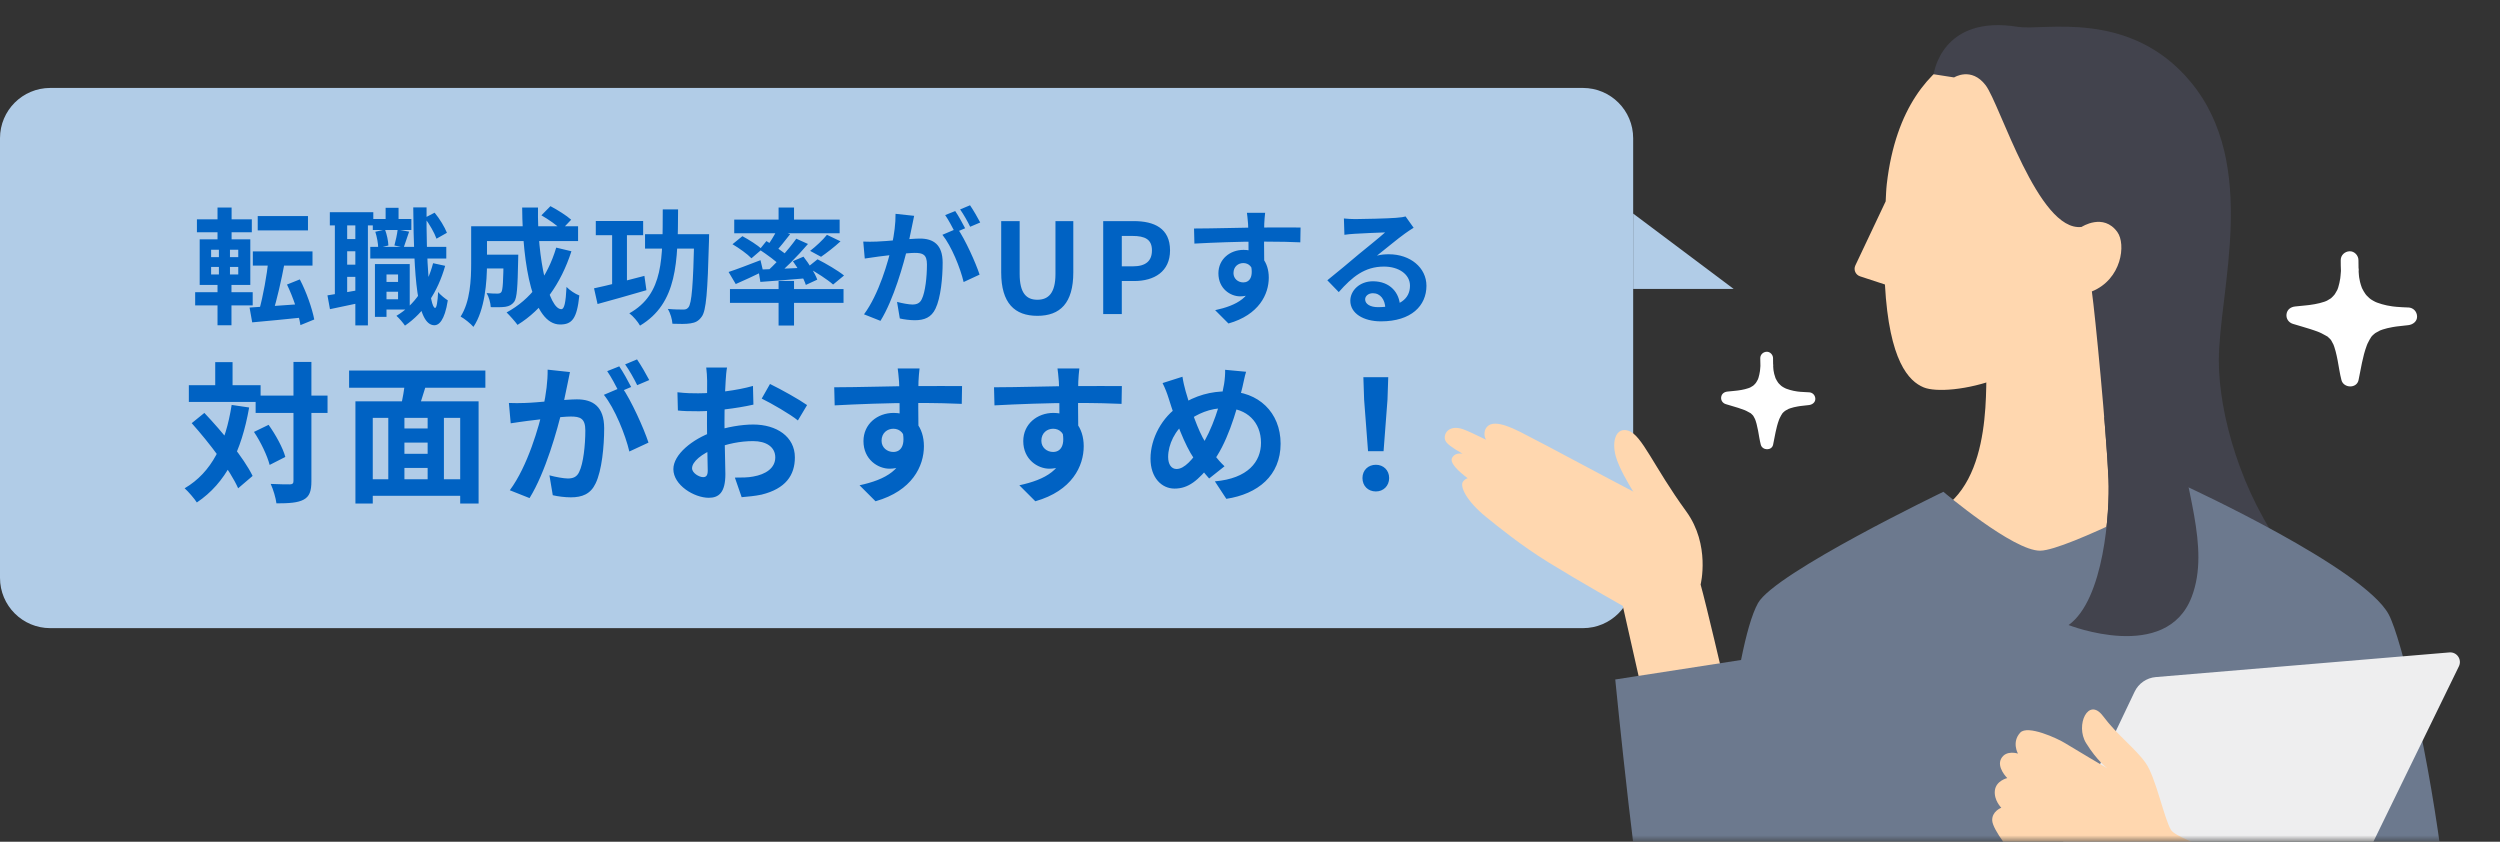<svg width="199" height="67" viewBox="0 0 199 67" fill="none" xmlns="http://www.w3.org/2000/svg">
<rect x="0" y="0" width="199" height="67" fill="#333333" stroke="none"/>
<path d="M0 11C0 8.791 1.791 7 4 7H126C128.209 7 130 8.791 130 11V46C130 48.209 128.209 50 126 50H4C1.791 50 0 48.209 0 46V11Z" fill="#B1CCE7"/>
<path d="M20.515 17.2H24.515V18.34H20.515V17.2ZM20.125 20.01H24.875V21.14H20.125V20.01ZM21.375 20.64L22.665 20.87C22.405 22.28 22.035 23.88 21.715 24.91L20.635 24.67C20.935 23.6 21.245 21.91 21.375 20.64ZM19.865 24.48C20.965 24.41 22.675 24.3 24.295 24.18V25.25C22.815 25.41 21.245 25.55 20.075 25.66L19.865 24.48ZM22.845 22.65L23.865 22.24C24.395 23.25 24.845 24.55 25.015 25.43L23.915 25.88C23.785 25 23.335 23.66 22.845 22.65ZM15.675 17.46H20.045V18.49H15.675V17.46ZM15.535 23.26H20.115V24.31H15.535V23.26ZM17.315 16.52H18.435V19.44H17.315V16.52ZM17.425 19.44H18.305V22.22H18.425V25.89H17.315V22.22H17.425V19.44ZM16.805 21.25V21.85H18.965V21.25H16.805ZM16.805 19.88V20.47H18.965V19.88H16.805ZM15.895 19.05H19.925V22.68H15.895V19.05ZM30.295 22.44H32.095V23.22H30.295V22.44ZM29.675 17.43H32.745V18.31H29.675V17.43ZM29.475 19.65H35.525V20.58H29.475V19.65ZM30.555 21.02H32.615V24.64H30.555V23.82H31.685V21.85H30.555V21.02ZM29.845 21.02H30.765V25.22H29.845V21.02ZM30.695 16.54H31.725V18.02H30.695V16.54ZM34.475 20.95L35.435 21.16C34.845 23.25 33.745 24.89 32.235 25.92C32.105 25.72 31.765 25.32 31.555 25.14C33.005 24.28 33.985 22.8 34.475 20.95ZM29.875 18.45L30.645 18.27C30.795 18.66 30.905 19.19 30.915 19.54L30.105 19.74C30.105 19.4 30.005 18.86 29.875 18.45ZM33.805 17.34L34.595 16.93C35.005 17.42 35.395 18.08 35.575 18.53L34.745 19C34.585 18.54 34.185 17.84 33.805 17.34ZM31.655 18.27L32.565 18.44C32.405 18.9 32.255 19.37 32.135 19.7L31.395 19.54C31.495 19.17 31.615 18.64 31.655 18.27ZM26.255 16.89H29.715V17.94H26.255V16.89ZM27.125 19.03H28.875V20H27.125V19.03ZM27.125 21.07H28.875V22.04H27.125V21.07ZM26.655 17.46H27.635V23.74H26.655V17.46ZM28.285 17.45H29.285V25.9H28.285V17.45ZM26.065 23.51C26.775 23.41 27.805 23.22 28.835 23.04L28.915 24.05C27.995 24.25 27.045 24.45 26.265 24.61L26.065 23.51ZM32.895 16.51H33.955C33.915 20.74 34.185 24.49 34.635 24.51C34.755 24.51 34.835 24.04 34.875 23.24C35.045 23.48 35.475 23.8 35.645 23.91C35.395 25.54 34.915 25.9 34.575 25.89C33.175 25.87 32.945 22.07 32.895 16.51ZM38.235 20.27H40.545V21.37H38.235V20.27ZM40.085 20.27H41.255C41.255 20.27 41.245 20.57 41.245 20.71C41.205 22.83 41.155 23.72 40.925 24.03C40.725 24.28 40.525 24.37 40.235 24.42C39.965 24.46 39.535 24.46 39.065 24.45C39.045 24.1 38.915 23.63 38.735 23.33C39.095 23.37 39.435 23.37 39.595 23.37C39.735 23.37 39.825 23.35 39.905 23.25C40.025 23.09 40.065 22.39 40.085 20.45V20.27ZM43.095 17.14L43.815 16.41C44.365 16.7 45.105 17.16 45.465 17.49L44.695 18.3C44.365 17.95 43.655 17.46 43.095 17.14ZM44.275 19.71L45.485 20C44.645 22.61 43.175 24.64 41.195 25.86C41.015 25.61 40.575 25.11 40.325 24.87C42.245 23.84 43.585 22.03 44.275 19.71ZM38.305 18.01H46.015V19.19H38.305V18.01ZM37.505 18.01H38.765V20.95C38.765 22.45 38.595 24.67 37.685 26.02C37.485 25.78 36.945 25.34 36.665 25.2C37.435 24 37.505 22.25 37.505 20.94V18.01ZM41.565 16.52H42.825C42.755 20.6 43.675 24.61 44.685 24.61C44.915 24.61 45.035 24.1 45.095 22.84C45.365 23.12 45.795 23.4 46.115 23.52C45.925 25.38 45.525 25.83 44.585 25.83C42.405 25.83 41.595 21.08 41.565 16.52ZM47.425 17.59H51.195V18.72H47.425V17.59ZM51.345 18.64H55.825V19.79H51.345V18.64ZM48.725 18.05H49.905V23.08H48.725V18.05ZM55.265 18.64H56.445C56.445 18.64 56.445 19.03 56.435 19.18C56.325 23.25 56.215 24.73 55.855 25.21C55.595 25.57 55.345 25.68 54.965 25.74C54.625 25.8 54.075 25.79 53.525 25.77C53.505 25.43 53.365 24.92 53.155 24.59C53.685 24.64 54.165 24.64 54.395 24.64C54.585 24.64 54.685 24.6 54.795 24.47C55.065 24.16 55.175 22.68 55.265 18.88V18.64ZM47.285 22.95C48.295 22.74 49.855 22.34 51.295 21.96L51.455 23.1C50.115 23.49 48.675 23.9 47.565 24.2L47.285 22.95ZM52.755 16.67H53.975C53.955 20.84 53.935 24.13 50.945 25.92C50.775 25.61 50.395 25.16 50.095 24.94C52.855 23.39 52.735 20.54 52.755 16.67ZM61.975 16.52H63.205V17.92H61.975V16.52ZM61.975 22.36H63.205V25.91H61.975V22.36ZM58.105 23.01H67.145V24.11H58.105V23.01ZM58.445 17.48H66.835V18.57H58.445V17.48ZM65.825 18.69L66.905 19.21C66.395 19.68 65.805 20.13 65.355 20.44L64.485 19.97C64.925 19.63 65.505 19.1 65.825 18.69ZM61.875 18.27L62.895 18.64C62.485 19.17 62.045 19.72 61.695 20.09L60.945 19.76C61.265 19.35 61.655 18.71 61.875 18.27ZM63.385 19L64.315 19.42C63.475 20.4 62.375 21.52 61.505 22.21L60.805 21.83C61.675 21.09 62.745 19.9 63.385 19ZM60.455 19.87L61.005 19.19C61.575 19.53 62.365 20.05 62.745 20.41L62.155 21.18C61.805 20.81 61.035 20.25 60.455 19.87ZM60.365 21.46C61.355 21.43 62.845 21.37 64.315 21.3L64.305 22.14C62.955 22.26 61.585 22.36 60.525 22.44L60.365 21.46ZM63.115 20.79L63.955 20.43C64.395 20.99 64.875 21.75 65.055 22.26L64.145 22.68C63.985 22.17 63.535 21.37 63.115 20.79ZM57.995 21.65C58.635 21.44 59.605 21.07 60.535 20.71L60.745 21.6C60.005 21.96 59.215 22.33 58.565 22.61L57.995 21.65ZM58.305 19.44L59.095 18.8C59.615 19.08 60.315 19.52 60.655 19.84L59.815 20.56C59.505 20.23 58.835 19.75 58.305 19.44ZM64.265 21.29L65.075 20.64C65.765 20.99 66.705 21.54 67.185 21.93L66.315 22.65C65.885 22.26 64.965 21.67 64.265 21.29ZM72.765 17.18C72.705 17.44 72.645 17.76 72.595 18.01C72.495 18.46 72.375 19.08 72.265 19.59C71.935 21 71.135 23.85 70.085 25.54L68.775 25.02C69.965 23.42 70.715 20.78 70.995 19.52C71.185 18.62 71.295 17.77 71.285 17.02L72.765 17.18ZM76.215 18.18C76.825 19.05 77.665 20.91 77.975 21.86L76.705 22.45C76.445 21.34 75.735 19.58 75.015 18.69L76.215 18.18ZM68.715 19.23C69.075 19.25 69.415 19.24 69.785 19.23C70.585 19.21 72.485 18.99 73.225 18.99C74.285 18.99 75.035 19.46 75.035 20.91C75.035 22.09 74.885 23.71 74.465 24.57C74.135 25.27 73.575 25.49 72.825 25.49C72.435 25.49 71.965 25.43 71.625 25.35L71.405 24.03C71.795 24.14 72.365 24.24 72.625 24.24C72.965 24.24 73.225 24.14 73.375 23.81C73.655 23.25 73.785 22.03 73.785 21.05C73.785 20.25 73.445 20.13 72.815 20.13C72.225 20.13 70.495 20.35 69.945 20.42C69.655 20.46 69.135 20.53 68.835 20.58L68.715 19.23ZM76.035 16.8C76.285 17.16 76.635 17.8 76.825 18.17L76.025 18.51C75.815 18.1 75.505 17.51 75.235 17.12L76.035 16.8ZM77.215 16.34C77.475 16.72 77.845 17.36 78.025 17.71L77.225 18.05C77.025 17.63 76.695 17.05 76.425 16.67L77.215 16.34ZM82.575 25.14C80.765 25.14 79.695 24.13 79.695 21.68V17.6H81.165V21.81C81.165 23.34 81.705 23.86 82.575 23.86C83.445 23.86 84.015 23.34 84.015 21.81V17.6H85.435V21.68C85.435 24.13 84.385 25.14 82.575 25.14ZM87.815 25V17.6H90.245C91.875 17.6 93.135 18.17 93.135 19.93C93.135 21.62 91.875 22.37 90.285 22.37H89.295V25H87.815ZM89.295 21.2H90.185C91.205 21.2 91.695 20.77 91.695 19.93C91.695 19.06 91.155 18.78 90.135 18.78H89.295V21.2ZM100.705 16.94C100.675 17.11 100.645 17.64 100.635 17.8C100.605 18.46 100.625 20.5 100.635 21.3L99.385 20.88C99.385 20.26 99.385 18.34 99.345 17.81C99.315 17.41 99.275 17.07 99.255 16.94H100.705ZM95.045 18.19C96.535 18.19 99.175 18.11 100.425 18.11C101.445 18.11 102.965 18.1 103.525 18.11L103.505 19.29C102.885 19.26 101.865 19.23 100.395 19.23C98.575 19.23 96.585 19.31 95.075 19.39L95.045 18.19ZM100.465 21.15C100.465 22.78 99.865 23.59 98.715 23.59C97.945 23.59 96.985 22.98 96.985 21.76C96.985 20.63 97.905 19.89 98.985 19.89C100.305 19.89 100.995 20.86 100.995 22.1C100.995 23.41 100.225 25.06 97.785 25.75L96.725 24.69C98.425 24.32 99.755 23.65 99.755 21.9C99.755 21.25 99.405 20.94 98.965 20.94C98.575 20.94 98.185 21.21 98.185 21.74C98.185 22.19 98.555 22.48 98.965 22.48C99.435 22.48 99.845 22.08 99.525 20.89L100.465 21.15ZM106.975 17.39C107.255 17.42 107.595 17.44 107.875 17.44C108.415 17.44 110.545 17.39 111.115 17.34C111.535 17.31 111.765 17.27 111.885 17.23L112.525 18.13C112.295 18.28 112.055 18.42 111.835 18.59C111.295 18.97 110.245 19.85 109.605 20.35C109.945 20.26 110.245 20.24 110.555 20.24C112.255 20.24 113.545 21.3 113.545 22.75C113.545 24.33 112.345 25.58 109.925 25.58C108.535 25.58 107.485 24.95 107.485 23.94C107.485 23.13 108.225 22.39 109.285 22.39C110.655 22.39 111.415 23.31 111.445 24.41L110.275 24.56C110.255 23.84 109.875 23.34 109.285 23.34C108.915 23.34 108.665 23.57 108.665 23.83C108.665 24.2 109.075 24.45 109.685 24.45C111.375 24.45 112.235 23.81 112.235 22.74C112.235 21.83 111.335 21.22 110.165 21.22C108.625 21.22 107.635 22.04 106.565 23.25L105.655 22.31C106.365 21.75 107.575 20.73 108.155 20.24C108.715 19.78 109.765 18.94 110.255 18.5C109.745 18.52 108.365 18.57 107.825 18.61C107.555 18.63 107.245 18.65 107.015 18.69L106.975 17.39ZM20.348 31.488H26.072V32.868H20.348V31.488ZM15.032 30.66H20.744V31.992H15.032V30.66ZM23.36 28.812H24.788V38.292C24.788 39.108 24.632 39.516 24.176 39.768C23.72 40.02 23.012 40.068 22.004 40.068C21.956 39.648 21.752 38.964 21.548 38.52C22.22 38.556 22.868 38.556 23.084 38.556C23.288 38.544 23.36 38.484 23.36 38.28V28.812ZM20.216 34.38L21.38 33.816C21.944 34.608 22.52 35.652 22.712 36.372L21.464 37.008C21.284 36.3 20.768 35.196 20.216 34.38ZM15.26 33.684L16.268 32.868C17.708 34.392 19.412 36.456 20.108 37.884L18.956 38.868C18.32 37.428 16.676 35.268 15.26 33.684ZM17.132 28.824H18.512V31.476H17.132V28.824ZM18.44 32.232L19.832 32.436C19.22 35.916 17.984 38.448 15.668 39.996C15.488 39.708 14.984 39.12 14.696 38.868C16.868 37.596 17.96 35.304 18.44 32.232ZM31.52 34.104H34.604V35.232H31.52V34.104ZM31.52 36.12H34.616V37.248H31.52V36.12ZM29.192 38.148H37.292V39.468H29.192V38.148ZM28.292 31.944H38.096V40.08H36.632V33.264H29.672V40.08H28.292V31.944ZM30.908 32.82H32.192V38.736H30.908V32.82ZM34.04 32.82H35.336V38.724H34.04V32.82ZM32.264 30.12L33.968 30.48C33.68 31.368 33.416 32.304 33.176 32.928L31.856 32.58C32.024 31.884 32.216 30.876 32.264 30.12ZM27.788 29.496H38.636V30.864H27.788V29.496ZM45.368 29.616C45.296 29.928 45.224 30.312 45.164 30.612C45.044 31.152 44.9 31.896 44.768 32.508C44.372 34.2 43.412 37.62 42.152 39.648L40.58 39.024C42.008 37.104 42.908 33.936 43.244 32.424C43.472 31.344 43.604 30.324 43.592 29.424L45.368 29.616ZM49.508 30.816C50.24 31.86 51.248 34.092 51.62 35.232L50.096 35.94C49.784 34.608 48.932 32.496 48.068 31.428L49.508 30.816ZM40.508 32.076C40.94 32.1 41.348 32.088 41.792 32.076C42.752 32.052 45.032 31.788 45.92 31.788C47.192 31.788 48.092 32.352 48.092 34.092C48.092 35.508 47.912 37.452 47.408 38.484C47.012 39.324 46.34 39.588 45.44 39.588C44.972 39.588 44.408 39.516 44 39.42L43.736 37.836C44.204 37.968 44.888 38.088 45.2 38.088C45.608 38.088 45.92 37.968 46.1 37.572C46.436 36.9 46.592 35.436 46.592 34.26C46.592 33.3 46.184 33.156 45.428 33.156C44.72 33.156 42.644 33.42 41.984 33.504C41.636 33.552 41.012 33.636 40.652 33.696L40.508 32.076ZM49.292 29.16C49.592 29.592 50.012 30.36 50.24 30.804L49.28 31.212C49.028 30.72 48.656 30.012 48.332 29.544L49.292 29.16ZM50.708 28.608C51.02 29.064 51.464 29.832 51.68 30.252L50.72 30.66C50.48 30.156 50.084 29.46 49.76 29.004L50.708 28.608ZM57.872 29.256C57.824 29.484 57.776 30 57.764 30.3C57.704 31.248 57.668 32.544 57.668 33.66C57.668 34.968 57.74 37.044 57.74 37.74C57.74 39.216 57.212 39.624 56.42 39.624C55.256 39.624 53.6 38.616 53.6 37.344C53.6 36.18 55.1 34.956 56.768 34.368C57.836 33.984 59.048 33.792 59.96 33.792C61.808 33.792 63.272 34.752 63.272 36.408C63.272 37.836 62.528 38.904 60.62 39.372C60.068 39.492 59.528 39.528 59.036 39.576L58.496 38.016C59.024 38.016 59.552 38.016 59.96 37.932C60.932 37.764 61.712 37.272 61.712 36.408C61.712 35.58 60.992 35.112 59.948 35.112C58.928 35.112 57.872 35.328 56.936 35.7C55.856 36.108 55.088 36.756 55.088 37.272C55.088 37.656 55.652 37.98 55.964 37.98C56.18 37.98 56.336 37.884 56.336 37.464C56.336 36.84 56.276 35.172 56.276 33.72C56.276 32.352 56.288 30.864 56.288 30.312C56.288 30.072 56.252 29.472 56.216 29.256H57.872ZM61.292 30.564C62.204 31.008 63.596 31.788 64.244 32.244L63.512 33.468C62.936 32.988 61.376 32.088 60.632 31.728L61.292 30.564ZM53.924 31.224C54.632 31.308 55.148 31.308 55.58 31.308C56.828 31.308 58.7 31.08 59.936 30.72L59.972 32.208C58.616 32.52 56.684 32.736 55.628 32.736C54.836 32.736 54.368 32.724 53.96 32.676L53.924 31.224ZM73.196 29.328C73.16 29.532 73.124 30.168 73.112 30.36C73.076 31.152 73.1 33.6 73.112 34.56L71.612 34.056C71.612 33.312 71.612 31.008 71.564 30.372C71.528 29.892 71.48 29.484 71.456 29.328H73.196ZM66.404 30.828C68.192 30.828 71.36 30.732 72.86 30.732C74.084 30.732 75.908 30.72 76.58 30.732L76.556 32.148C75.812 32.112 74.588 32.076 72.824 32.076C70.64 32.076 68.252 32.172 66.44 32.268L66.404 30.828ZM72.908 34.38C72.908 36.336 72.188 37.308 70.808 37.308C69.884 37.308 68.732 36.576 68.732 35.112C68.732 33.756 69.836 32.868 71.132 32.868C72.716 32.868 73.544 34.032 73.544 35.52C73.544 37.092 72.62 39.072 69.692 39.9L68.42 38.628C70.46 38.184 72.056 37.38 72.056 35.28C72.056 34.5 71.636 34.128 71.108 34.128C70.64 34.128 70.172 34.452 70.172 35.088C70.172 35.628 70.616 35.976 71.108 35.976C71.672 35.976 72.164 35.496 71.78 34.068L72.908 34.38ZM85.916 29.328C85.88 29.532 85.844 30.168 85.832 30.36C85.796 31.152 85.82 33.6 85.832 34.56L84.332 34.056C84.332 33.312 84.332 31.008 84.284 30.372C84.248 29.892 84.2 29.484 84.176 29.328H85.916ZM79.124 30.828C80.912 30.828 84.08 30.732 85.58 30.732C86.804 30.732 88.628 30.72 89.3 30.732L89.276 32.148C88.532 32.112 87.308 32.076 85.544 32.076C83.36 32.076 80.972 32.172 79.16 32.268L79.124 30.828ZM85.628 34.38C85.628 36.336 84.908 37.308 83.528 37.308C82.604 37.308 81.452 36.576 81.452 35.112C81.452 33.756 82.556 32.868 83.852 32.868C85.436 32.868 86.264 34.032 86.264 35.52C86.264 37.092 85.34 39.072 82.412 39.9L81.14 38.628C83.18 38.184 84.776 37.38 84.776 35.28C84.776 34.5 84.356 34.128 83.828 34.128C83.36 34.128 82.892 34.452 82.892 35.088C82.892 35.628 83.336 35.976 83.828 35.976C84.392 35.976 84.884 35.496 84.5 34.068L85.628 34.38ZM99.188 29.592C99.08 29.928 98.972 30.516 98.9 30.804C98.396 32.928 97.616 35.424 96.464 36.876C95.36 38.268 94.592 38.892 93.488 38.892C92.492 38.892 91.58 38.052 91.58 36.504C91.58 34.896 92.504 33.18 93.908 32.28C95.192 31.452 96.404 31.152 97.688 31.152C100.16 31.152 101.936 32.82 101.936 35.316C101.936 37.86 100.124 39.324 97.616 39.708L96.704 38.316C99.344 38.088 100.376 36.744 100.376 35.244C100.376 33.612 99.26 32.484 97.532 32.484C96.284 32.484 95.312 32.94 94.472 33.552C93.536 34.212 92.984 35.388 92.984 36.372C92.984 36.96 93.236 37.332 93.656 37.332C94.28 37.332 94.94 36.564 95.564 35.616C96.488 34.26 97.184 32.052 97.436 30.576C97.496 30.228 97.532 29.724 97.52 29.436L99.188 29.592ZM94.124 29.988C94.184 30.396 94.28 30.792 94.376 31.14C94.748 32.484 95.384 34.32 95.936 35.184C96.344 35.832 96.908 36.588 97.472 37.116L96.248 38.088C95.78 37.56 95.42 37.104 95.036 36.492C94.304 35.424 93.584 33.504 93.032 31.728C92.9 31.308 92.756 30.924 92.54 30.492L94.124 29.988ZM108.896 35.916L108.584 31.812L108.524 30.024H110.504L110.444 31.812L110.132 35.916H108.896ZM109.52 39.12C108.896 39.12 108.452 38.676 108.452 38.052C108.452 37.428 108.908 36.996 109.52 36.996C110.12 36.996 110.576 37.428 110.576 38.052C110.576 38.676 110.12 39.12 109.52 39.12Z" fill="#0062C3"/>
<path d="M138 23L130 17L130 23L138 23Z" fill="#B1CCE7"/>
<mask id="mask0_229_13125" style="mask-type:alpha" maskUnits="userSpaceOnUse" x="114" y="0" width="85" height="67">
<rect x="114" width="85" height="67" fill="#D9D9D9"/>
</mask>
<g mask="url(#mask0_229_13125)">
<path d="M116.452 34.165C116.789 34.28 117.469 34.599 118.287 35.002C118.053 34.599 118.221 34.208 118.221 34.208C118.498 33.569 119.274 33.503 121.002 34.376C122.061 34.912 124.162 36.025 125.624 36.808C126.774 37.428 128.844 38.517 130 39.125C129.633 38.517 128.868 37.247 128.61 36.302C128.279 35.08 128.646 33.973 129.621 34.286C130.71 34.635 131.613 37.121 134.225 40.708C136.163 43.375 135.369 46.529 135.369 46.529C135.814 48.112 137.223 54.161 137.223 54.161L130.74 55.172L129.175 48.232C129.175 48.232 125.648 46.24 123.241 44.753C121.062 43.405 119.238 41.918 118.269 41.13C116.765 39.908 116.139 38.692 116.476 38.307C116.584 38.18 116.698 38.102 116.825 38.066C116.09 37.512 115.362 36.832 115.591 36.435C115.777 36.116 116.09 36.062 116.421 36.116C115.549 35.622 115.163 35.315 115.055 35.08C114.832 34.593 115.284 33.762 116.458 34.165H116.452Z" fill="#FFD7AF"/>
<path d="M171.564 38.028L175.922 41.862L158.69 53.924L151.786 41.459C158.371 40.796 158.064 32.315 158.124 29.541V22.095H169.849C169.849 22.095 168.952 35.253 171.564 38.028Z" fill="#FFD7AF"/>
<path d="M165.285 24.469C163.167 30.2 155.047 31.626 153.127 30.837C151.948 30.35 150.377 28.767 150.04 22.645L148.059 21.995C147.698 21.875 147.524 21.472 147.686 21.128L150.1 16.024C150.124 15.573 150.136 15.109 150.19 14.634C151.611 2.385 161.162 2.957 161.162 2.957C161.162 2.957 169.637 2.487 172.002 11.263C174.548 20.731 165.285 24.469 165.285 24.469Z" fill="#FFD7AF"/>
<path d="M160.662 2.137C162.648 2.468 169.516 0.681 174.367 6.507C179.88 13.134 176.618 23.198 176.618 28.706C176.618 33.016 178.436 39.342 181.969 44.019L174.975 43.85C175.023 45.127 174.897 46.348 174.463 47.498C172.447 52.825 164.658 49.755 164.658 49.755C167.481 47.727 167.945 40.702 167.836 38.18C167.674 34.34 166.765 24.968 166.512 23.198C168.902 22.229 169.233 19.436 168.547 18.479C167.433 16.921 165.694 18.064 165.694 18.064C162.251 18.479 159.199 8.277 158.056 6.784C156.912 5.291 155.546 6.164 155.546 6.164L153.921 5.911C153.921 5.911 154.517 1.12 160.662 2.143V2.137Z" fill="#42434D"/>
<path d="M138.589 52.533C138.992 50.516 139.444 48.891 139.937 48.006C141.279 45.599 154.695 39.146 154.695 39.146C154.695 39.146 160.269 43.871 162.406 43.835C164.542 43.799 174.118 38.755 174.118 38.755C174.118 38.755 188.148 45.219 190.135 48.897C192.211 52.737 199.145 87.107 192.061 89.292C190.514 89.768 187.691 89.798 184.573 89.617C184.585 92.585 184.429 94.673 183.995 95.107C182.081 97.033 146.299 96.894 145.011 95.347C144.409 94.631 144.337 88.594 144.451 81.431C143.621 83.478 142.688 84.748 141.237 85.332C138.192 86.553 133.419 83.08 131.451 76.423C130.433 72.98 128.574 54.086 128.574 54.086L138.601 52.533H138.589Z" fill="#6C798E"/>
<path d="M194.97 51.933L171.599 53.895C170.871 53.956 170.227 54.401 169.914 55.063L157.737 80.597C157.485 81.126 157.894 81.74 158.484 81.698L181.289 80.271C182.03 80.223 182.686 79.784 183.011 79.116L195.728 53.041C195.993 52.499 195.566 51.879 194.97 51.933Z" fill="#EEEEEF"/>
<path d="M180.215 68.988C180.215 68.988 173.36 66.968 172.809 66.059C172.258 65.144 171.605 61.885 170.8 60.74C170.003 59.595 168.553 58.541 167.394 56.992C166.234 55.444 165.174 57.723 166.051 59.147C166.929 60.564 167.74 61.157 167.74 61.157C167.74 61.157 165.029 59.56 164.397 59.165C163.764 58.769 161.387 57.681 160.809 58.32C160.113 59.081 160.629 59.985 160.629 59.985C160.629 59.985 159.687 59.673 159.297 60.379C158.907 61.085 159.779 61.934 159.779 61.934C159.779 61.934 158.886 62.138 158.792 62.919C158.698 63.7 159.304 64.296 159.304 64.296C159.304 64.296 158.539 64.582 158.581 65.323C158.623 66.063 160.175 68.012 160.623 68.427C161.071 68.842 165.619 71.369 166.888 71.906C168.213 72.464 178.603 75.736 178.603 75.736L180.207 68.994L180.215 68.988Z" fill="#FFD7AF"/>
<path d="M191.697 24.476C191.39 24.465 191.083 24.451 190.776 24.424C190.696 24.418 190.613 24.409 190.532 24.399C190.492 24.395 190.453 24.39 190.414 24.384C190.275 24.364 190.136 24.341 189.997 24.312C189.728 24.256 189.464 24.179 189.207 24.084C189.176 24.069 189.087 24.034 189.068 24.024C189.01 23.995 188.952 23.966 188.896 23.932C188.84 23.901 188.787 23.868 188.733 23.833C188.708 23.816 188.592 23.721 188.612 23.742C188.534 23.671 188.455 23.599 188.382 23.518C188.357 23.489 188.333 23.46 188.31 23.431C188.304 23.423 188.297 23.412 188.287 23.4C188.239 23.329 188.192 23.259 188.148 23.184C188.107 23.112 188.069 23.037 188.03 22.962C188.022 22.948 188.018 22.938 188.013 22.931C188.011 22.923 188.009 22.917 188.003 22.904C187.947 22.751 187.897 22.598 187.858 22.438C187.829 22.318 187.806 22.195 187.787 22.073C187.787 22.052 187.771 21.92 187.769 21.899C187.761 21.816 187.756 21.733 187.75 21.65C187.75 21.63 187.75 21.607 187.748 21.586C187.75 21.557 187.752 21.528 187.754 21.499C187.758 21.443 187.754 21.387 187.74 21.335C187.734 21.126 187.732 20.915 187.732 20.705C187.732 20.336 187.408 19.984 187.027 20.001C186.645 20.017 186.322 20.309 186.322 20.705C186.322 20.989 186.324 21.279 186.339 21.567C186.33 21.692 186.32 21.814 186.308 21.936C186.301 21.997 186.295 22.057 186.289 22.117C186.289 22.131 186.287 22.142 186.285 22.15C186.285 22.154 186.285 22.158 186.283 22.164C186.243 22.405 186.198 22.643 186.123 22.878C186.104 22.933 186.084 22.987 186.063 23.043C186.057 23.06 186.044 23.085 186.032 23.108C185.984 23.205 185.93 23.298 185.87 23.387C185.856 23.41 185.839 23.431 185.825 23.454C185.82 23.458 185.818 23.46 185.814 23.466C185.775 23.508 185.74 23.551 185.7 23.593C185.659 23.634 185.617 23.675 185.574 23.715C185.559 23.727 185.543 23.74 185.528 23.754C185.429 23.814 185.333 23.879 185.23 23.932C185.215 23.939 185.151 23.968 185.132 23.976C185.091 23.993 185.049 24.007 185.008 24.022C184.761 24.107 184.508 24.165 184.253 24.212C184.131 24.235 184.007 24.254 183.885 24.27C183.851 24.274 183.802 24.281 183.785 24.283C183.71 24.291 183.636 24.299 183.561 24.308C183.273 24.339 182.987 24.364 182.699 24.395C182.347 24.43 182.056 24.635 182.007 25.006C181.959 25.358 182.172 25.674 182.512 25.779C182.973 25.922 183.437 26.047 183.895 26.194C184.131 26.268 184.365 26.351 184.598 26.442C184.606 26.447 184.61 26.447 184.614 26.449C184.62 26.451 184.624 26.453 184.633 26.457C184.683 26.48 184.732 26.503 184.782 26.525C184.892 26.579 185.002 26.637 185.107 26.7C185.178 26.743 185.308 26.797 185.356 26.865C185.356 26.865 185.253 26.774 185.308 26.83C185.325 26.847 185.346 26.861 185.362 26.876C185.402 26.911 185.441 26.948 185.478 26.988C185.499 27.01 185.518 27.035 185.539 27.056C185.543 27.058 185.543 27.06 185.545 27.062C185.559 27.089 185.574 27.114 185.578 27.12C185.636 27.213 185.686 27.311 185.733 27.408C185.738 27.419 185.742 27.429 185.746 27.437C185.748 27.444 185.75 27.45 185.754 27.458C185.773 27.51 185.791 27.56 185.81 27.611C185.849 27.726 185.883 27.844 185.914 27.96C185.978 28.202 186.03 28.449 186.077 28.695C186.177 29.216 186.245 29.742 186.38 30.256C186.55 30.907 187.593 30.948 187.74 30.256C187.935 29.34 188.059 28.401 188.389 27.518C188.407 27.466 188.43 27.415 188.449 27.363C188.405 27.477 188.438 27.39 188.465 27.332C188.513 27.228 188.565 27.127 188.623 27.029C188.652 26.977 188.685 26.927 188.716 26.878C188.733 26.855 188.743 26.834 188.749 26.82C188.805 26.739 188.894 26.664 188.963 26.604C188.977 26.592 189.044 26.54 189.056 26.527C189.083 26.511 189.114 26.49 189.124 26.484C189.226 26.42 189.332 26.364 189.439 26.312C189.439 26.312 189.444 26.312 189.448 26.308C189.468 26.299 189.495 26.287 189.506 26.285C189.56 26.264 189.614 26.246 189.667 26.227C189.788 26.188 189.91 26.154 190.034 26.123C190.171 26.09 190.31 26.063 190.449 26.038C190.519 26.026 190.59 26.013 190.662 26.003C190.691 25.999 190.772 25.986 190.797 25.984C191.096 25.947 191.394 25.916 191.695 25.883C192.059 25.843 192.418 25.587 192.399 25.178C192.383 24.784 192.09 24.488 191.695 24.473L191.697 24.476ZM185.501 27.002C185.501 27.002 185.526 27.027 185.543 27.052C185.524 27.031 185.497 27.002 185.501 27.002Z" fill="white"/>
<path d="M143.993 31.228C143.772 31.22 143.551 31.21 143.329 31.19C143.271 31.186 143.211 31.18 143.153 31.172C143.125 31.169 143.096 31.166 143.068 31.162C142.968 31.147 142.868 31.131 142.767 31.11C142.573 31.069 142.383 31.014 142.198 30.945C142.175 30.935 142.111 30.909 142.098 30.902C142.056 30.881 142.014 30.86 141.974 30.836C141.933 30.814 141.894 30.79 141.856 30.764C141.838 30.752 141.754 30.684 141.769 30.698C141.712 30.648 141.655 30.595 141.603 30.537C141.585 30.516 141.567 30.495 141.551 30.474C141.546 30.468 141.542 30.461 141.534 30.452C141.5 30.401 141.465 30.35 141.434 30.296C141.404 30.244 141.377 30.19 141.349 30.137C141.343 30.126 141.34 30.119 141.337 30.114C141.335 30.108 141.334 30.104 141.329 30.095C141.289 29.984 141.253 29.873 141.225 29.758C141.204 29.672 141.187 29.583 141.174 29.495C141.174 29.48 141.162 29.385 141.16 29.37C141.154 29.31 141.151 29.25 141.147 29.19C141.147 29.175 141.147 29.159 141.145 29.144C141.147 29.123 141.148 29.102 141.15 29.081C141.153 29.041 141.15 29 141.139 28.963C141.135 28.812 141.134 28.66 141.134 28.509C141.134 28.243 140.9 27.988 140.625 28C140.35 28.012 140.117 28.223 140.117 28.509C140.117 28.713 140.119 28.923 140.129 29.131C140.123 29.22 140.116 29.308 140.107 29.396C140.102 29.44 140.098 29.483 140.093 29.527C140.093 29.537 140.092 29.544 140.09 29.55C140.09 29.553 140.09 29.556 140.089 29.561C140.06 29.734 140.027 29.906 139.974 30.075C139.96 30.116 139.945 30.154 139.93 30.195C139.926 30.207 139.917 30.225 139.908 30.241C139.873 30.311 139.834 30.379 139.791 30.443C139.781 30.459 139.769 30.474 139.758 30.491C139.755 30.494 139.754 30.495 139.751 30.5C139.722 30.53 139.697 30.561 139.669 30.591C139.639 30.621 139.609 30.651 139.577 30.679C139.567 30.688 139.555 30.697 139.544 30.707C139.473 30.751 139.404 30.797 139.329 30.836C139.319 30.84 139.272 30.861 139.259 30.867C139.229 30.879 139.199 30.89 139.169 30.9C138.991 30.962 138.809 31.003 138.625 31.038C138.537 31.054 138.447 31.068 138.359 31.08C138.335 31.083 138.299 31.087 138.287 31.089C138.234 31.095 138.18 31.101 138.126 31.107C137.918 31.129 137.712 31.147 137.504 31.169C137.25 31.195 137.041 31.343 137.005 31.61C136.97 31.864 137.124 32.092 137.37 32.168C137.701 32.271 138.036 32.361 138.367 32.467C138.537 32.521 138.706 32.581 138.873 32.646C138.879 32.649 138.882 32.649 138.885 32.651C138.89 32.652 138.893 32.654 138.899 32.657C138.935 32.673 138.97 32.69 139.006 32.706C139.086 32.745 139.165 32.787 139.241 32.832C139.292 32.863 139.386 32.902 139.42 32.951C139.42 32.951 139.346 32.885 139.386 32.926C139.398 32.938 139.413 32.948 139.425 32.959C139.453 32.984 139.482 33.011 139.509 33.039C139.524 33.056 139.537 33.074 139.552 33.089C139.555 33.09 139.555 33.092 139.556 33.093C139.567 33.113 139.577 33.131 139.58 33.135C139.622 33.202 139.658 33.273 139.692 33.343C139.695 33.35 139.698 33.358 139.701 33.364C139.703 33.368 139.704 33.373 139.707 33.379C139.721 33.416 139.734 33.452 139.748 33.489C139.776 33.572 139.8 33.657 139.823 33.74C139.869 33.915 139.906 34.093 139.941 34.271C140.012 34.646 140.062 35.026 140.159 35.397C140.281 35.866 141.033 35.896 141.139 35.397C141.28 34.736 141.37 34.059 141.607 33.422C141.621 33.385 141.637 33.347 141.651 33.31C141.619 33.392 141.643 33.329 141.663 33.288C141.697 33.213 141.734 33.139 141.776 33.069C141.797 33.032 141.821 32.996 141.844 32.96C141.856 32.944 141.863 32.929 141.867 32.918C141.908 32.86 141.972 32.806 142.021 32.763C142.032 32.754 142.08 32.717 142.089 32.708C142.108 32.696 142.131 32.681 142.138 32.676C142.211 32.63 142.288 32.589 142.365 32.552C142.365 32.552 142.368 32.552 142.371 32.549C142.386 32.543 142.406 32.534 142.413 32.533C142.452 32.518 142.491 32.504 142.53 32.491C142.616 32.462 142.705 32.438 142.794 32.416C142.893 32.392 142.993 32.373 143.093 32.355C143.144 32.346 143.195 32.337 143.247 32.329C143.268 32.326 143.326 32.317 143.344 32.316C143.56 32.289 143.775 32.267 143.992 32.243C144.255 32.214 144.513 32.029 144.5 31.734C144.488 31.45 144.277 31.237 143.992 31.226L143.993 31.228ZM139.525 33.05C139.525 33.05 139.543 33.068 139.555 33.086C139.542 33.071 139.522 33.05 139.525 33.05Z" fill="white"/>
</g>
<path d="M173.315 33.586C173.845 38.799 175.964 43.542 174.465 47.497C172.449 52.824 164.66 49.754 164.66 49.754C167.489 47.725 167.947 40.701 167.838 38.179C167.784 36.945 167.658 35.145 167.501 33.207L173.315 33.592V33.586Z" fill="#42434D"/>
</svg>
